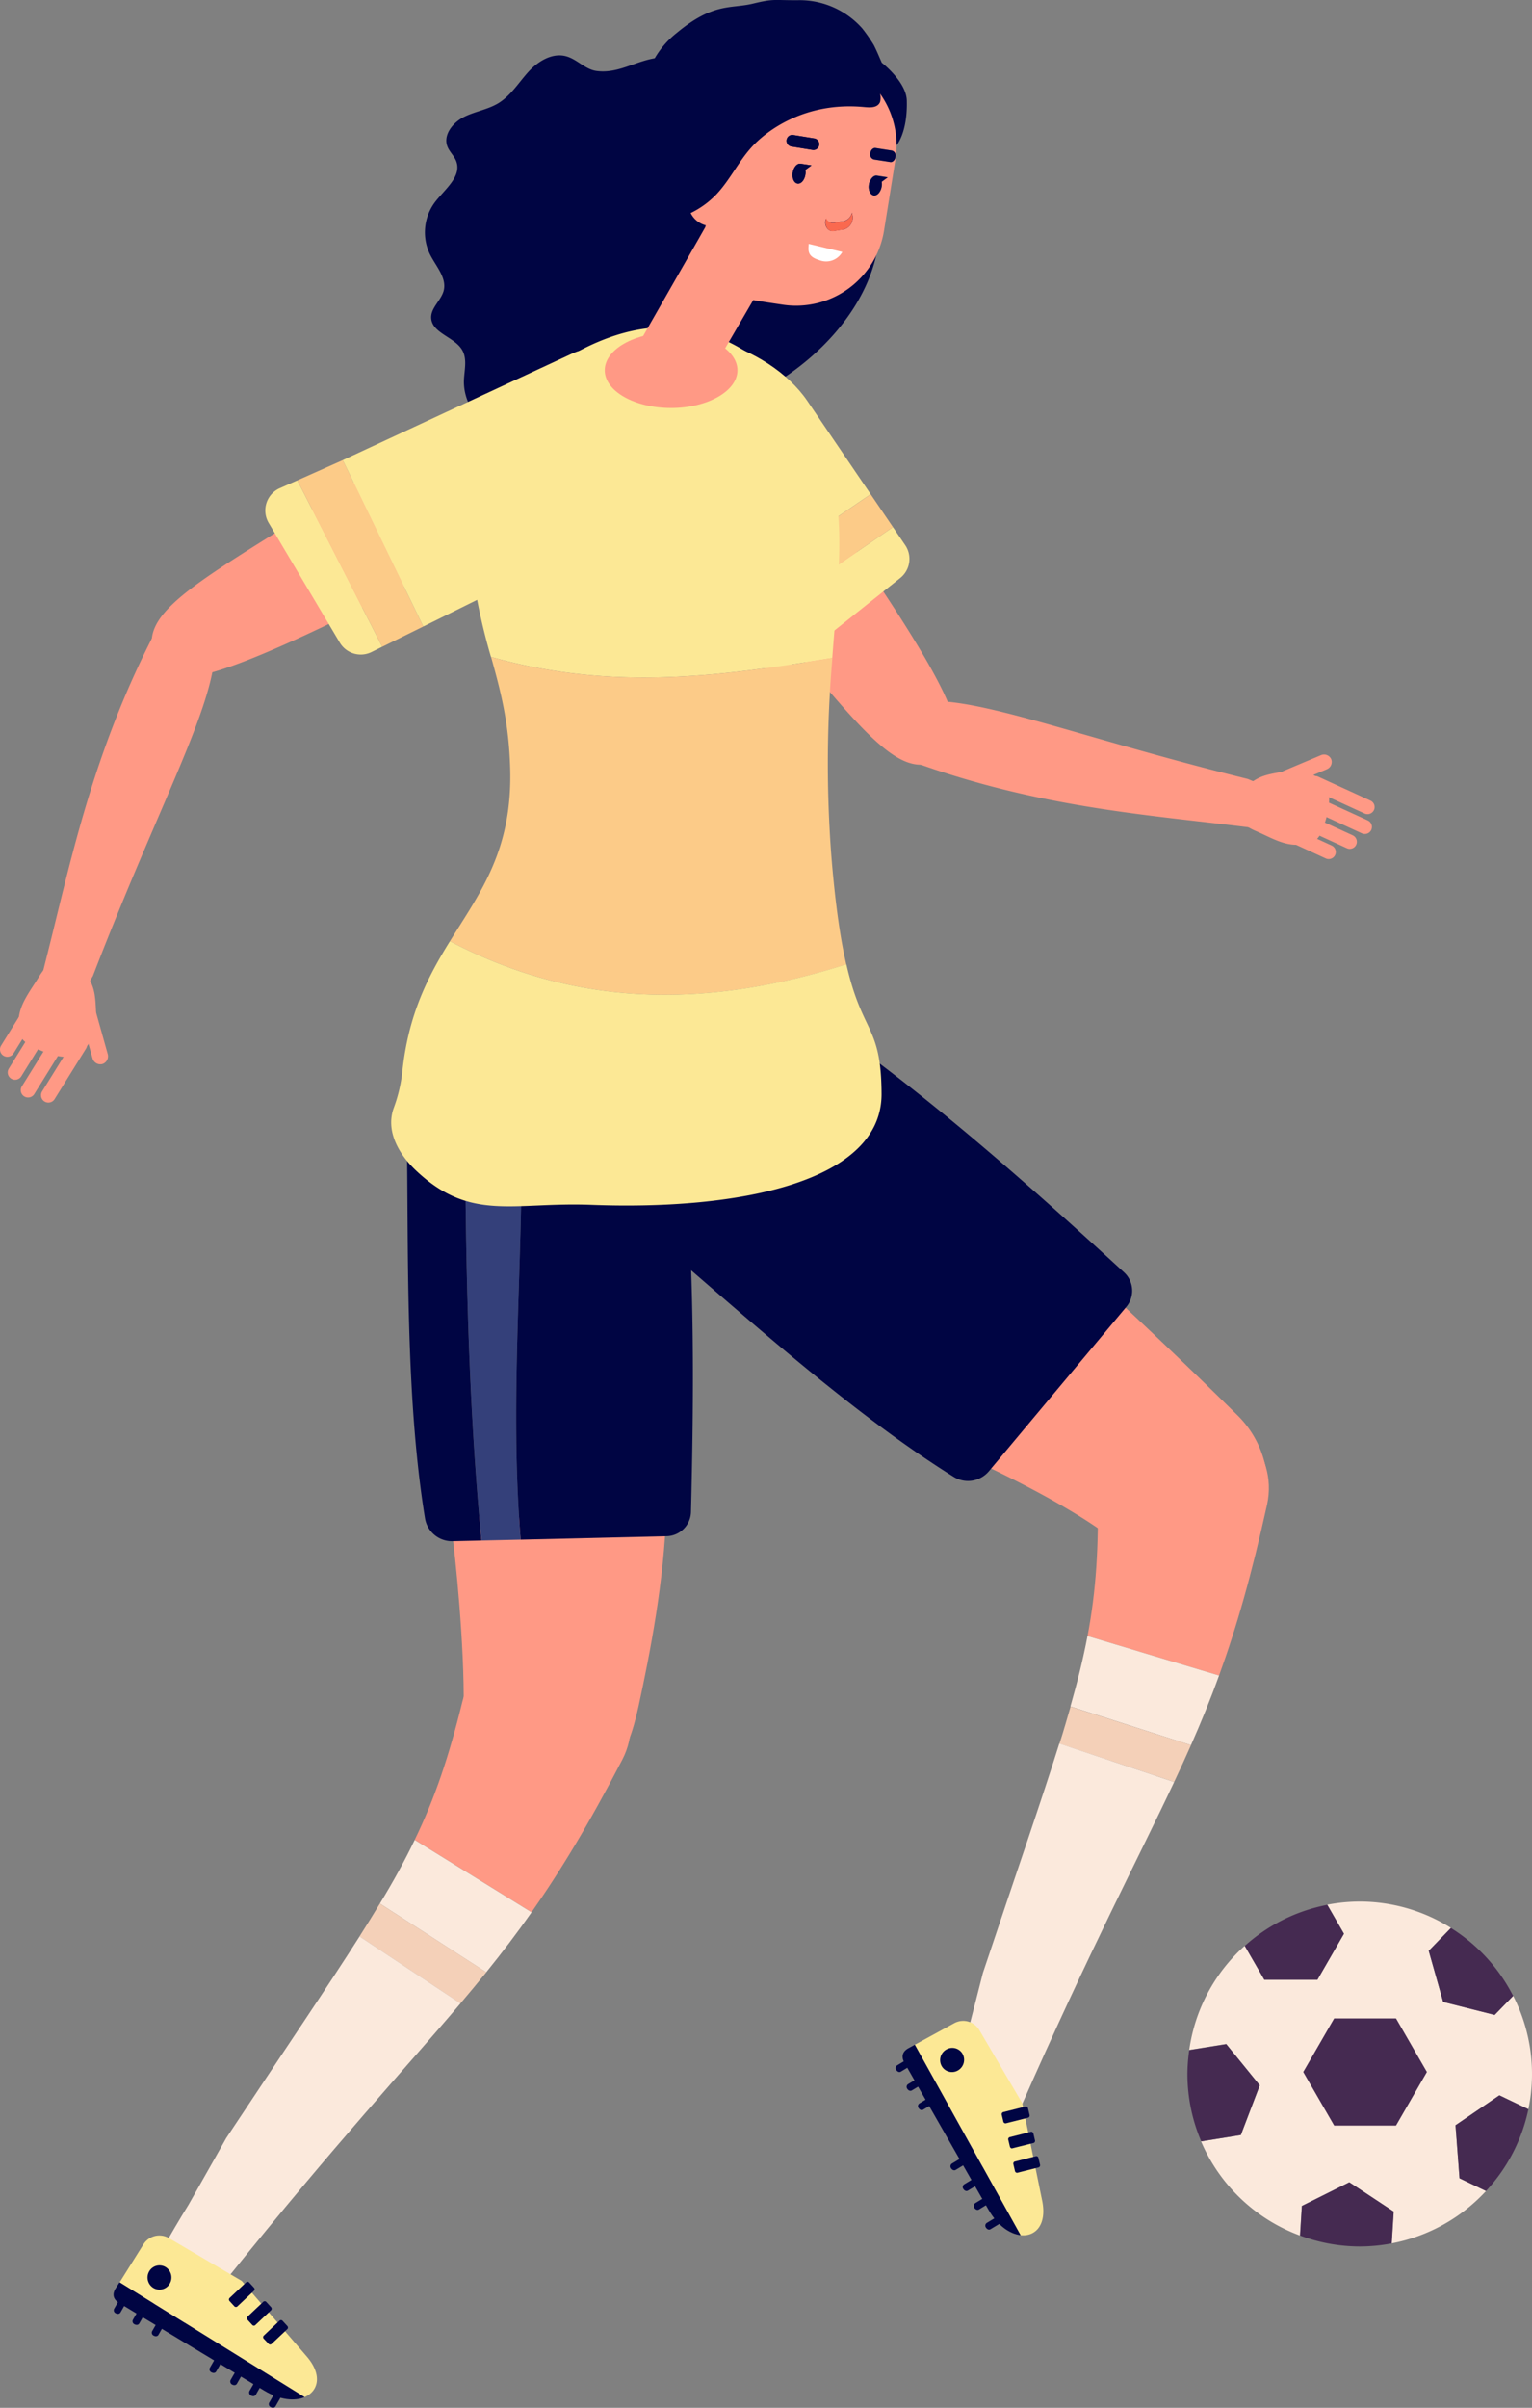 <?xml version="1.0" encoding="utf-8"?>
<svg xmlns="http://www.w3.org/2000/svg" viewBox="0 0 443.62 696.97">
  <rect x="0" y="0" width="443.62" height="696.97" fill="#808080" stroke="none"/>
  <g data-name="Layer 2">
    <g data-name="Layer 1">
      <path d="M252.59,53.8C246.85,38.19,230.18,28.47,210,26.68c-.11-.2-.14-.39-.26-.59-2.74-4.74-7.37-7.32-12.68-8.84-9.73-2.78-15.93,4.48-24.39,3.28-3.24-.46-5.59-3.39-8.74-4.24-4.08-1.11-8.24,1.52-11,4.59s-5,6.77-8.63,9c-3.07,1.86-6.81,2.38-10,4s-6,5.15-4.76,8.47c.59,1.58,2,2.77,2.58,4.34,1.66,4.43-3.39,8.15-6.24,11.93a14.57,14.57,0,0,0-1.37,15c1.7,3.42,4.85,6.71,4,10.4-.69,2.9-3.82,5.07-3.65,8.06.25,4.38,6.81,5.45,9,9.29,1.54,2.71.53,6,.47,9.11a15.15,15.15,0,0,0,9,13.78c2.88,1.26,6.25,1.7,8.57,3.79,3,2.7,3.48,7.52,6.87,9.74,7.05,4.6,12.32-3.64,19.46-6.51,9-3.61,21.55,1.67,27.76-5.6,1.46-1.71,2.42-4,4.54-4.84s4.66.27,6.9-.33c4.18-1.13,4.88-7,7.68-10,.34-.21,2.19-1.52,2.51-1.6C248.57,94.59,259.53,72.64,252.59,53.8Z" fill="#000543"/>
      <path d="M273,218.56a11.39,11.39,0,0,0,3.38-8.56c-.28-12.31-37.57-63.86-55.33-87.73a23,23,0,0,0-23.64-8.48c-12.74,3.3-16.74,17.33-7.86,27.56l39.88,46c18.33,22,28.42,34.11,37.27,34a8.27,8.27,0,0,0,1.23-.11A9.27,9.27,0,0,0,273,218.56Z" fill="#ff9985"/>
      <path d="M369.42,238c-1.14-3.05-1.1-4.69.21-8.37l-1.16-1.15-7.15-3c-64.39-15.86-94.33-31.26-105.43-16.8a5,5,0,0,0-.4,5.39c1.65,3.18,5.44,5.23,9.53,6.71,30.77,11.09,58.08,14.21,82.18,17q6.54.74,12.89,1.51c1.22.15,2.47.3,3.69.43s2.62.3,3.85.46l2.72.35Z" fill="#ff9985"/>
      <path d="M385.48,219.74a2.28,2.28,0,0,1-1.29,2.94l-10.65,4.49a2.21,2.21,0,1,1-1.72-4.07l10.65-4.49A2.28,2.28,0,0,1,385.48,219.74Z" fill="#ff9985"/>
      <path d="M375.44,244.54a9.74,9.74,0,0,0,5.13-1,5.7,5.7,0,0,0,2-2.62,26.41,26.41,0,0,0,2.22-8c.29-2.57-.06-5.71-3-7.75a13.2,13.2,0,0,0-9.6-1.91c-5.93,1-8,1.4-11.66,4.77-4.53,4.22-4.74,9.06,3.08,12.5C367.61,242.24,371.3,244.55,375.44,244.54Z" fill="#ff9985"/>
      <path d="M380,228.54l15.14,6.94a2.05,2.05,0,0,0,1.71-3.73l-15.14-6.94a2.05,2.05,0,1,0-1.71,3.73Z" fill="#ff9985"/>
      <path d="M379.23,234.28l15.13,6.94a2.05,2.05,0,0,0,1.71-3.73l-15.14-6.94a2,2,0,0,0-1.7,3.73Z" fill="#ff9985"/>
      <path d="M374.88,238.59,390,245.52a2,2,0,1,0,1.71-3.72l-15.13-6.94a2.05,2.05,0,1,0-1.71,3.73Z" fill="#ff9985"/>
      <path d="M368.77,241.54l15.13,6.94a2.05,2.05,0,0,0,1.71-3.73l-15.13-6.94a2.05,2.05,0,1,0-1.71,3.73Z" fill="#ff9985"/>
      <path d="M262.12,157.8l-3.55-5.23-44.49,30.7,4.83,7.57a7.07,7.07,0,0,0,10.28,1.58l31.49-25.11A7.08,7.08,0,0,0,262.12,157.8Z" fill="#fce895"/>
      <path d="M233.74,116c-11-16.16-41.59-26.77-54.29-10.22-5,6.58-4.72,15.86-.25,22.85l28.54,44.69,44.38-30.26Z" fill="#fce895"/>
      <polygon fill="#fccb88" points="258.57 152.57 252.12 143.08 207.74 173.34 214.08 183.27 258.57 152.57"/>
      <path d="M366.9,435.54c3.39-15.39-10-29.58-26.47-28.07l-.58.06c-12.73,1.17-22.26,11.46-22,23.62.33,16.77-.44,29.22-2.93,42.41L353,485C358,471.27,362.39,456,366.9,435.54Z" fill="#ff9985"/>
      <path d="M353,485,314.9,473.56c-1.21,6.42-2.84,13-4.94,20.39l34.91,11.2C347.79,498.53,350.48,492,353,485Z" fill="#fbe9dc"/>
      <path d="M344.87,505.15,310,494c-1,3.37-2,7-3.22,10.72L340,515.8C341.7,512.19,343.32,508.66,344.87,505.15Z" fill="#f4d0b8"/>
      <path d="M306.74,504.67c-5.13,16.43-12.28,36.93-22.13,66.43,0,0-3.11,12.29-5.53,21.49Q277,599.7,275.13,607c-2.51,10.12,1.47,18.62,6.76,20.22s9.24-6.54,13.69-17.25c20.15-45.87,33.85-71.67,44.42-94.15Z" fill="#fbe9dc"/>
      <path d="M358.44,409.77c-10.13-10-23.25-22.68-37.76-36.12,0,0-38.94,48.88-38.49,49.17,0,0,30.22,13.64,43,25.17,12,10.78,23.74,13.87,34.46,1.87A29.11,29.11,0,0,0,358.44,409.77Z" fill="#ff9985"/>
      <path d="M238.46,296c-35.54-1.83-48.44,19.52-61.17,52.5,26.25,20.94,63,56.62,98.88,79a7.89,7.89,0,0,0,10.21-1.67l39.75-47.53a7.23,7.23,0,0,0-.63-10C297.58,342.61,268.36,316.86,238.46,296Z" fill="#000543"/>
      <path d="M301.78,637,296,608.76,283.6,587.65a5.43,5.43,0,0,0-7.32-2l-11.38,6.22L295.52,647C299.83,647.46,303.2,644,301.78,637Z" fill="#fce895"/>
      <path d="M264.9,591.87,262.83,593c-1.28.78-2.06,2.12-.9,4.15l24.32,42.5c2.66,4.64,6.2,7,9.27,7.33Z" fill="#000543"/>
      <path d="M290.53,614.07l-.44-1.86a.67.67,0,0,1,.38-.83l6.51-1.64a.63.63,0,0,1,.7.55l.44,1.87a.66.66,0,0,1-.38.82l-6.5,1.64A.64.64,0,0,1,290.53,614.07Z" fill="#000543"/>
      <path d="M292.42,621.31l-.44-1.86a.65.65,0,0,1,.35-.82l6.23-1.57c.29-.07.59.18.68.55l.44,1.87a.65.65,0,0,1-.36.82l-6.22,1.56C292.81,621.94,292.51,621.69,292.42,621.31Z" fill="#000543"/>
      <path d="M293.89,628.37l-.44-1.86a.65.65,0,0,1,.36-.82l6.21-1.57a.62.62,0,0,1,.68.56l.45,1.86a.66.66,0,0,1-.36.82l-6.21,1.57A.64.64,0,0,1,293.89,628.37Z" fill="#000543"/>
      <path d="M277.45,599.27a3.42,3.42,0,0,1-4.74-1.18,3.53,3.53,0,0,1,1.24-4.8,3.43,3.43,0,0,1,4.75,1.17A3.55,3.55,0,0,1,277.45,599.27Z" fill="#000543"/>
      <path d="M264.21,596.57c-.4-.68-1-.82-1.4-.56l-3,1.81a.93.93,0,0,0-.33,1.27c.4.68,1,.82,1.4.56l3-1.81A.93.93,0,0,0,264.21,596.57Z" fill="#000543"/>
      <path d="M267.4,602c-.4-.68-1-.82-1.41-.55l-3,1.8a.94.94,0,0,0-.33,1.28c.39.67,1,.81,1.4.55l3-1.81A1,1,0,0,0,267.4,602Z" fill="#000543"/>
      <path d="M270.67,607.57c-.4-.67-1-.81-1.4-.55l-3,1.81a.93.93,0,0,0-.33,1.27c.39.68,1,.82,1.4.55l3-1.8A1,1,0,0,0,270.67,607.57Z" fill="#000543"/>
      <path d="M283.63,631c-.4-.68-1-.82-1.4-.56l-3,1.81a.93.93,0,0,0-.33,1.27c.39.68,1,.82,1.4.55l3-1.8A.93.93,0,0,0,283.63,631Z" fill="#000543"/>
      <path d="M280.09,625c-.4-.68-1-.82-1.41-.55l-3,1.8a.94.94,0,0,0-.33,1.28c.39.67,1,.81,1.4.55l3-1.81A.94.94,0,0,0,280.09,625Z" fill="#000543"/>
      <path d="M286.81,636.46c-.39-.68-1-.82-1.4-.56l-3,1.81a.94.94,0,0,0-.32,1.27c.39.68,1,.82,1.4.56l3-1.81A.93.93,0,0,0,286.81,636.46Z" fill="#000543"/>
      <path d="M290.17,642.17c-.4-.67-1-.81-1.4-.55l-3,1.8a.94.94,0,0,0-.33,1.28c.39.68,1,.82,1.4.55l3-1.8A1,1,0,0,0,290.17,642.17Z" fill="#000543"/>
      <path d="M180.18,509.39c7.27-14-2-31.16-18.26-34l-.58-.1c-12.6-2.18-24.47,5.28-27.4,17.08-4,16.28-8,28.1-13.85,40.19l33.83,20.95C162.29,541.58,170.52,528,180.18,509.39Z" fill="#ff9985"/>
      <path d="M153.92,553.53l-33.83-20.95C117.26,538.47,114,544.44,110,551l30.8,19.89C145.36,565.25,149.67,559.61,153.92,553.53Z" fill="#fbe9dc"/>
      <path d="M140.82,570.88,110,551c-1.8,3-3.8,6.2-5.9,9.52l29.23,19.39C135.93,576.85,138.41,573.86,140.82,570.88Z" fill="#f4d0b8"/>
      <path d="M104.12,560.51C94.9,575,82.67,593,65.49,618.91c0,0-6.2,11.05-10.92,19.31q-3.91,6.31-7.56,12.87c-5,9.12-3.42,18.36,1.27,21.28s10.63-3.91,17.71-13.1c31.37-39.06,51.31-60.41,67.36-79.37Z" fill="#fbe9dc"/>
      <path d="M184.91,493.86c3.29-15.09,7.47-36.57,8-56.35L130.26,439c.11.7.24,1.48.31,2,1.45,10.29,3.93,35.74,3.69,53-.22,16.09,11,23,27,23.12C176.8,517.21,181.62,509,184.91,493.86Z" fill="#ff9985"/>
      <path d="M150.31,304.15c-2.39.29-4.81.65-7.3,1.16a31.66,31.66,0,0,0-8.36,3.12c0,45.83.41,91.66,4.79,137.49l11.35-.26C146.87,398.49,153.21,351.32,150.31,304.15Z" fill="#34407a"/>
      <path d="M198.33,336.63a33.85,33.85,0,0,0-13.7-24.47c-10.5-7.62-21.77-9.5-34.32-8,2.9,47.17-3.44,94.34.48,141.51l42.22-1a7.23,7.23,0,0,0,7.08-7C200.94,403.88,201.12,369.34,198.33,336.63Z" fill="#000543"/>
      <path d="M117.9,336.29c.31,31.42-.2,70.31,5.19,103.32a7.9,7.9,0,0,0,8,6.5l8.33-.19c-4.38-45.83-4.75-91.66-4.79-137.49A31.22,31.22,0,0,0,117.9,336.29Z" fill="#000543"/>
      <path d="M45.91,191.2a11.38,11.38,0,0,0,8,4.53c12.23,1.42,68.43-28.43,94.51-42.73a23,23,0,0,0,11.66-22.25c-1.52-13.07-14.86-19-26.22-11.58L82.81,152.35C58.5,167.47,45.11,175.8,44,184.59a8.46,8.46,0,0,0-.07,1.23A9.31,9.31,0,0,0,45.91,191.2Z" fill="#ff9985"/>
      <path d="M13,289.13c3.28-.77,5-.51,8.56,1.31l1.34-1,4-6.95c24.66-64.08,44.37-92.84,31-106.13a5.19,5.19,0,0,0-5.48-1.11c-3.48,1.29-6.08,4.92-8.13,8.93C28.86,214.3,22.11,242,16.15,266.34c-1.08,4.42-2.15,8.77-3.24,13.05-.31,1.24-.62,2.49-.92,3.74s-.65,2.64-1,3.89l-.71,2.74Z" fill="#ff9985"/>
      <path d="M29.63,308a2.36,2.36,0,0,1-2.85-1.7l-3.23-11.53a2.29,2.29,0,1,1,4.4-1.23l3.23,11.52A2.36,2.36,0,0,1,29.63,308Z" fill="#ff9985"/>
      <path d="M5.46,294.46a10.2,10.2,0,0,0,.4,5.41,5.92,5.92,0,0,0,2.43,2.38,27.57,27.57,0,0,0,8,3.32c2.6.63,5.87.68,8.35-2.07a13.68,13.68,0,0,0,3.21-9.61c-.25-6.23-.39-8.44-3.38-12.6-3.75-5.2-8.69-6.05-13.25,1.54C8.84,286.73,6,290.21,5.46,294.46Z" fill="#ff9985"/>
      <path d="M21.3,301.26l-9.1,14.65a2.12,2.12,0,0,0,3.61,2.24l9.1-14.64a2.14,2.14,0,0,0-.69-2.93A2.12,2.12,0,0,0,21.3,301.26Z" fill="#ff9985"/>
      <path d="M15.51,299.69l-9.1,14.64A2.12,2.12,0,1,0,10,316.57l9.09-14.64a2.12,2.12,0,1,0-3.6-2.24Z" fill="#ff9985"/>
      <path d="M11.65,294.66,2.56,309.31a2.12,2.12,0,0,0,3.6,2.24l9.1-14.65a2.12,2.12,0,0,0-3.61-2.24Z" fill="#ff9985"/>
      <path d="M9.41,288,.32,302.65a2.12,2.12,0,0,0,3.61,2.24L13,290.25A2.12,2.12,0,1,0,9.41,288Z" fill="#ff9985"/>
      <path d="M241,190.45c1.21-16.1,2.66-29.44,1.74-41.38a16.81,16.81,0,0,0-.22-2.8,38.47,38.47,0,0,0-.8-3.84c-1-3.55-1.95-7.52-3.13-11.47a50,50,0,0,0-14.56-23.06c-24.53-21.88-48.14-12.3-64.4-1.5l-5.59,3.91c-26.35,18.39-16.51,59.84-16.51,59.84a178.82,178.82,0,0,0,4.64,20C176.76,199.88,207.09,196.05,241,190.45Z" fill="#fce895"/>
      <path d="M245.06,279.17c-1.62-7-3.14-16.83-4.32-31.34a353.48,353.48,0,0,1,.3-57.38c-33.95,5.6-64.28,9.43-98.83-.29,2.64,9.57,5.15,18.57,5.53,32.42.63,23.66-8.73,35.76-17.45,49.86C168.55,292.55,206.8,291.23,245.06,279.17Z" fill="#fccb88"/>
      <path d="M130.29,272.44c-6.19,10-12.06,21-13.8,37.92A43.82,43.82,0,0,1,114,320.75c-2.55,7.11,2.15,14,6.39,18,15.84,15,28,9.15,50.73,10,43.6,1.67,84.29-6.89,84.15-32.18-.11-20-5.53-17.07-10.19-37.44C206.8,291.23,168.55,292.55,130.29,272.44Z" fill="#fce895"/>
      <path d="M80.82,141.4a7.07,7.07,0,0,0-3,10L98.38,186a7.07,7.07,0,0,0,9.21,2.74l3.09-1.53L86.1,139.05Z" fill="#fce895"/>
      <polygon fill="#fccb88" points="86.1 139.05 110.68 187.22 122.58 181.35 99.26 133.19 86.1 139.05"/>
      <path d="M170.48,114c-5.83-5.91,2.78-15.14-4.76-11.68L99.26,133.19l23.32,48.16,30.3-15C170.4,157.74,185.12,128.87,170.48,114Z" fill="#fce895"/>
      <path d="M88.81,682.09,70,660.24l-21.1-12.41a5.44,5.44,0,0,0-7.37,1.82l-6.89,11,53.58,33.2C92.19,692.15,93.43,687.44,88.81,682.09Z" fill="#fce895"/>
      <path d="M34.61,660.63l-1.27,2c-.74,1.31-.77,2.85,1.25,4.06L76.53,692c4.58,2.76,8.82,3.08,11.66,1.88Z" fill="#000543"/>
      <path d="M67.8,667.52l-1.29-1.41a.66.66,0,0,1-.07-.9l4.88-4.6a.62.62,0,0,1,.88.13l1.3,1.41a.67.67,0,0,1,.07.91l-4.88,4.6A.64.64,0,0,1,67.8,667.52Z" fill="#000543"/>
      <path d="M73,672.93l-1.3-1.42a.64.64,0,0,1-.08-.88l4.67-4.41a.63.63,0,0,1,.86.15l1.3,1.42a.65.65,0,0,1,.08.89l-4.67,4.4A.63.63,0,0,1,73,672.93Z" fill="#000543"/>
      <path d="M77.71,678.37,76.41,677a.65.65,0,0,1-.08-.89L81,671.68a.62.62,0,0,1,.86.15l1.3,1.41a.66.66,0,0,1,.09.89l-4.67,4.39A.61.61,0,0,1,77.71,678.37Z" fill="#000543"/>
      <path d="M49.17,661a3.43,3.43,0,0,1-4.72,1.29,3.54,3.54,0,0,1-1.26-4.8,3.43,3.43,0,0,1,4.72-1.29A3.55,3.55,0,0,1,49.17,661Z" fill="#000543"/>
      <path d="M36.29,665.07c-.68-.4-1.24-.25-1.5.2l-1.72,3a.94.94,0,0,0,.34,1.27c.67.4,1.24.24,1.49-.2l1.72-3A1,1,0,0,0,36.29,665.07Z" fill="#000543"/>
      <path d="M41.72,668.26c-.68-.4-1.24-.24-1.5.2l-1.72,3a.94.94,0,0,0,.34,1.27c.67.4,1.24.24,1.49-.2l1.72-3A1,1,0,0,0,41.72,668.26Z" fill="#000543"/>
      <path d="M47.29,671.53c-.67-.39-1.24-.24-1.49.21l-1.72,3a.94.94,0,0,0,.33,1.28c.68.39,1.24.24,1.49-.21l1.72-3A.94.94,0,0,0,47.29,671.53Z" fill="#000543"/>
      <path d="M70,685.69c-.68-.39-1.24-.24-1.5.21l-1.72,3a1,1,0,0,0,.34,1.28c.67.39,1.24.24,1.49-.2l1.72-3A1,1,0,0,0,70,685.69Z" fill="#000543"/>
      <path d="M64,682.15c-.67-.4-1.24-.25-1.49.2l-1.72,3a.94.94,0,0,0,.33,1.28c.68.4,1.24.24,1.49-.2l1.73-3A.94.94,0,0,0,64,682.15Z" fill="#000543"/>
      <path d="M75.47,688.88c-.68-.39-1.24-.24-1.5.2l-1.72,3a1,1,0,0,0,.34,1.28c.67.39,1.24.24,1.49-.21l1.72-3A1,1,0,0,0,75.47,688.88Z" fill="#000543"/>
      <path d="M81.18,692.24c-.68-.4-1.24-.24-1.49.2l-1.73,3a.94.94,0,0,0,.34,1.27c.67.4,1.24.25,1.49-.2l1.72-3A.94.94,0,0,0,81.18,692.24Z" fill="#000543"/>
      <path d="M206.28,71c-4.56-4.61-14.28-9.87-17.74-13.71a41.16,41.16,0,0,1-6.27-8.42,16.91,16.91,0,0,1-1.74-8s2.72-3.67.57-1c5.09-6.4,7-13.08,6.76-19.39a25.89,25.89,0,0,1,8.16-11C206.64.67,211.58,2.6,218,1.05s5.88-.91,13.67-1a24.24,24.24,0,0,1,18,8.16A46,46,0,0,1,253,13c.86,1.67,1.57,3.42,2.33,5.15,1.54,1.2,7.13,6.14,7.25,10.94.25,9.45-3,13-3,13-4.5-1.35-7.88-8.2-12-7.91a12.58,12.58,0,0,0-3.77,1c-6,2.74-11,5-13.75,11.57-2.28,5.42-1.21,12.56-5.86,16.31-4.15,3.36-10.93,2.18-15.36,5.21A10.3,10.3,0,0,0,206.28,71Z" fill="#000543"/>
      <path d="M175.5,39.09c.15,4.66,13.47,28.22,19.31,34.3,0,0,4.93,11.34,5,11.32,8.48-4.84,4.66-23.09,4.66-23.09-1.39-1.91-1.68-5.46-.54-9.13,1.52-4.88,5-8.12,7.72-7.24.21.07.35.27.53.4L198.79,22.93C194,30.87,174.87,20,175.5,39.09Z" fill="#000543"/>
      <path d="M200,61.67a26.07,26.07,0,0,0,7.47-5.48c3.82-4.07,6.28-9.29,10-13.44,4.51-5,15.69-13.28,32.42-11.79,1.63.15,4.07.46,4.88-1.41a4.84,4.84,0,0,0,0-2.45c-.33-1.92-1.15-4.24-1.38-5.4a2.66,2.66,0,0,0-.49-1.28,2.66,2.66,0,0,0-1.05-.62L242,16a94.24,94.24,0,0,0-13.91-4.56c-4-.84-8.29-1.12-11.92.78-5.86,3.07-7.86,10.46-11.65,16a31.85,31.85,0,0,1-2.9,3.55l-1.83-2.28a37.28,37.28,0,0,0-1.9,5.91c-1.69,1.53-3.42,3-5.09,4.56l4,16.35c.29,3.39.75,7,1.45,11a29.91,29.91,0,0,0,4,11c.09,0,2.18-12.94,2.18-12.94A6.75,6.75,0,0,1,200,61.67Z" fill="#000543"/>
      <path d="M202.35,69.06,184.1,101c-1.33,2.33-1,5.06.8,6.08l12.9,7.37c1.78,1,4.32-.06,5.64-2.39l20.09-34.5-15-19.39Z" fill="#ff9985"/>
      <path d="M254.83,27.1a4.84,4.84,0,0,1,0,2.45c-.81,1.87-3.25,1.56-4.88,1.41C233.2,29.47,222,37.71,217.51,42.75c-3.72,4.15-6.18,9.37-10,13.44A26.07,26.07,0,0,1,200,61.67a6.75,6.75,0,0,0,4.36,3.55l-.1.63,13.16,20.84c1,.31,8.07,1.32,9.15,1.49A25.82,25.82,0,0,0,256,66.67l3.31-20.59A25.75,25.75,0,0,0,254.83,27.1ZM233.22,50.54c-.25,1.59-1.27,2.75-2.28,2.59s-1.64-1.57-1.39-3.16,1.27-2.74,2.28-2.58l3.13.48-1.77,1.31A3.86,3.86,0,0,1,233.22,50.54Zm2.07-7.15-6.15-1a1.68,1.68,0,0,1,.51-3.32l6.16,1a1.68,1.68,0,0,1-.52,3.32Zm9,23-2.89.48c-1.67.28-2.9-1.61-2.26-3.46a2.43,2.43,0,0,0,2.26,1.08l2.89-.47a3.25,3.25,0,0,0,2.42-2.45l.12.58A3.55,3.55,0,0,1,244.29,66.43Zm11-12.43c-.25,1.58-1.27,2.74-2.29,2.58s-1.64-1.57-1.39-3.16,1.27-2.74,2.29-2.58l3.12.49-1.76,1.3A4.45,4.45,0,0,1,255.32,54Zm2.48-7.09L253,46.16a1.53,1.53,0,0,1-1-1.86c.14-.91.83-1.57,1.52-1.46l4.78.75a1.52,1.52,0,0,1,1,1.85C259.18,46.36,258.49,47,257.8,46.91Z" fill="#ff9985"/>
      <path d="M237.18,42a1.68,1.68,0,0,0-1.37-1.92l-6.16-1a1.68,1.68,0,0,0-.51,3.32l6.15,1A1.67,1.67,0,0,0,237.18,42Z" fill="#000543"/>
      <path d="M258.31,43.59l-4.78-.75c-.69-.11-1.38.55-1.52,1.46a1.53,1.53,0,0,0,1,1.86l4.78.75c.69.11,1.38-.55,1.52-1.47A1.51,1.51,0,0,0,258.31,43.59Z" fill="#000543"/>
      <path d="M246.71,61.61a3.25,3.25,0,0,1-2.42,2.45l-2.89.47a2,2,0,0,1-2.15-1.38c-.75,2.15.48,4,2.15,3.76l2.89-.48a3.55,3.55,0,0,0,2.54-4.24Z" fill="#fa694f"/>
      <path d="M231.83,47.39c-1-.16-2,1-2.28,2.58s.37,3,1.39,3.16,2-1,2.28-2.59a3.86,3.86,0,0,0,0-1.36L235,47.87Z" fill="#000543"/>
      <path d="M253.93,50.84c-1-.16-2,1-2.29,2.58s.38,3,1.39,3.16,2-1,2.29-2.58a4.45,4.45,0,0,0,0-1.37l1.76-1.3Z" fill="#000543"/>
      <path d="M237.25,75.3a5.37,5.37,0,0,0,6.66-2.38l-9.74-2.33C234.12,72.38,233.57,74.19,237.25,75.3Z" fill="#fff"/>
      <path d="M213.54,107.18c0,6-8.6,10.92-19.21,10.92s-19.21-4.89-19.21-10.92,8.6-10.93,19.21-10.93S213.54,101.14,213.54,107.18Z" fill="#ff9985"/>
      <path d="M421.47,615.18l12.7-8.67,8.4,4a49.7,49.7,0,0,0-4.41-32.81l-5.35,5.51-14.91-3.76-4.2-14.79,6.43-6.62a49.54,49.54,0,0,0-26.4-7.62,50.08,50.08,0,0,0-9.39.91l4.83,8.38-7.68,13.31H366.11l-5.66-9.8a49.73,49.73,0,0,0-16.08,30.16l10.72-1.72,9.7,11.93L359.31,618l-11.52,1.84a50,50,0,0,0,28.64,27.26l.53-8.57,13.76-6.86,12.82,8.49-.57,9.2a49.75,49.75,0,0,0,27.34-15.16l-7.68-3.69Z" fill="#fbe9dc"/>
      <path d="M381.49,573.06l7.68-13.31-4.83-8.38a49.74,49.74,0,0,0-23.89,11.89l5.66,9.8Z" fill="#452a51"/>
      <path d="M417.9,579.49l14.91,3.76,5.35-5.51a49.92,49.92,0,0,0-18-19.66l-6.43,6.62Z" fill="#452a51"/>
      <path d="M390.72,631.67,377,638.53l-.53,8.57a49.67,49.67,0,0,0,17.3,3.15,50.25,50.25,0,0,0,9.24-.89l.57-9.2Z" fill="#452a51"/>
      <path d="M434.17,606.51l-12.7,8.67,1.16,15.33,7.68,3.69a49.69,49.69,0,0,0,12.26-23.65Z" fill="#452a51"/>
      <path d="M364.79,603.63l-9.7-11.93-10.72,1.72a51.14,51.14,0,0,0-.53,6.93,49.79,49.79,0,0,0,4,19.49L359.31,618Z" fill="#452a51"/>
      <polygon fill="#452a51" points="404.24 584.25 386.34 584.25 377.38 599.76 386.34 615.27 404.24 615.27 413.19 599.76 404.24 584.25"/>
    </g>
  </g>
</svg>